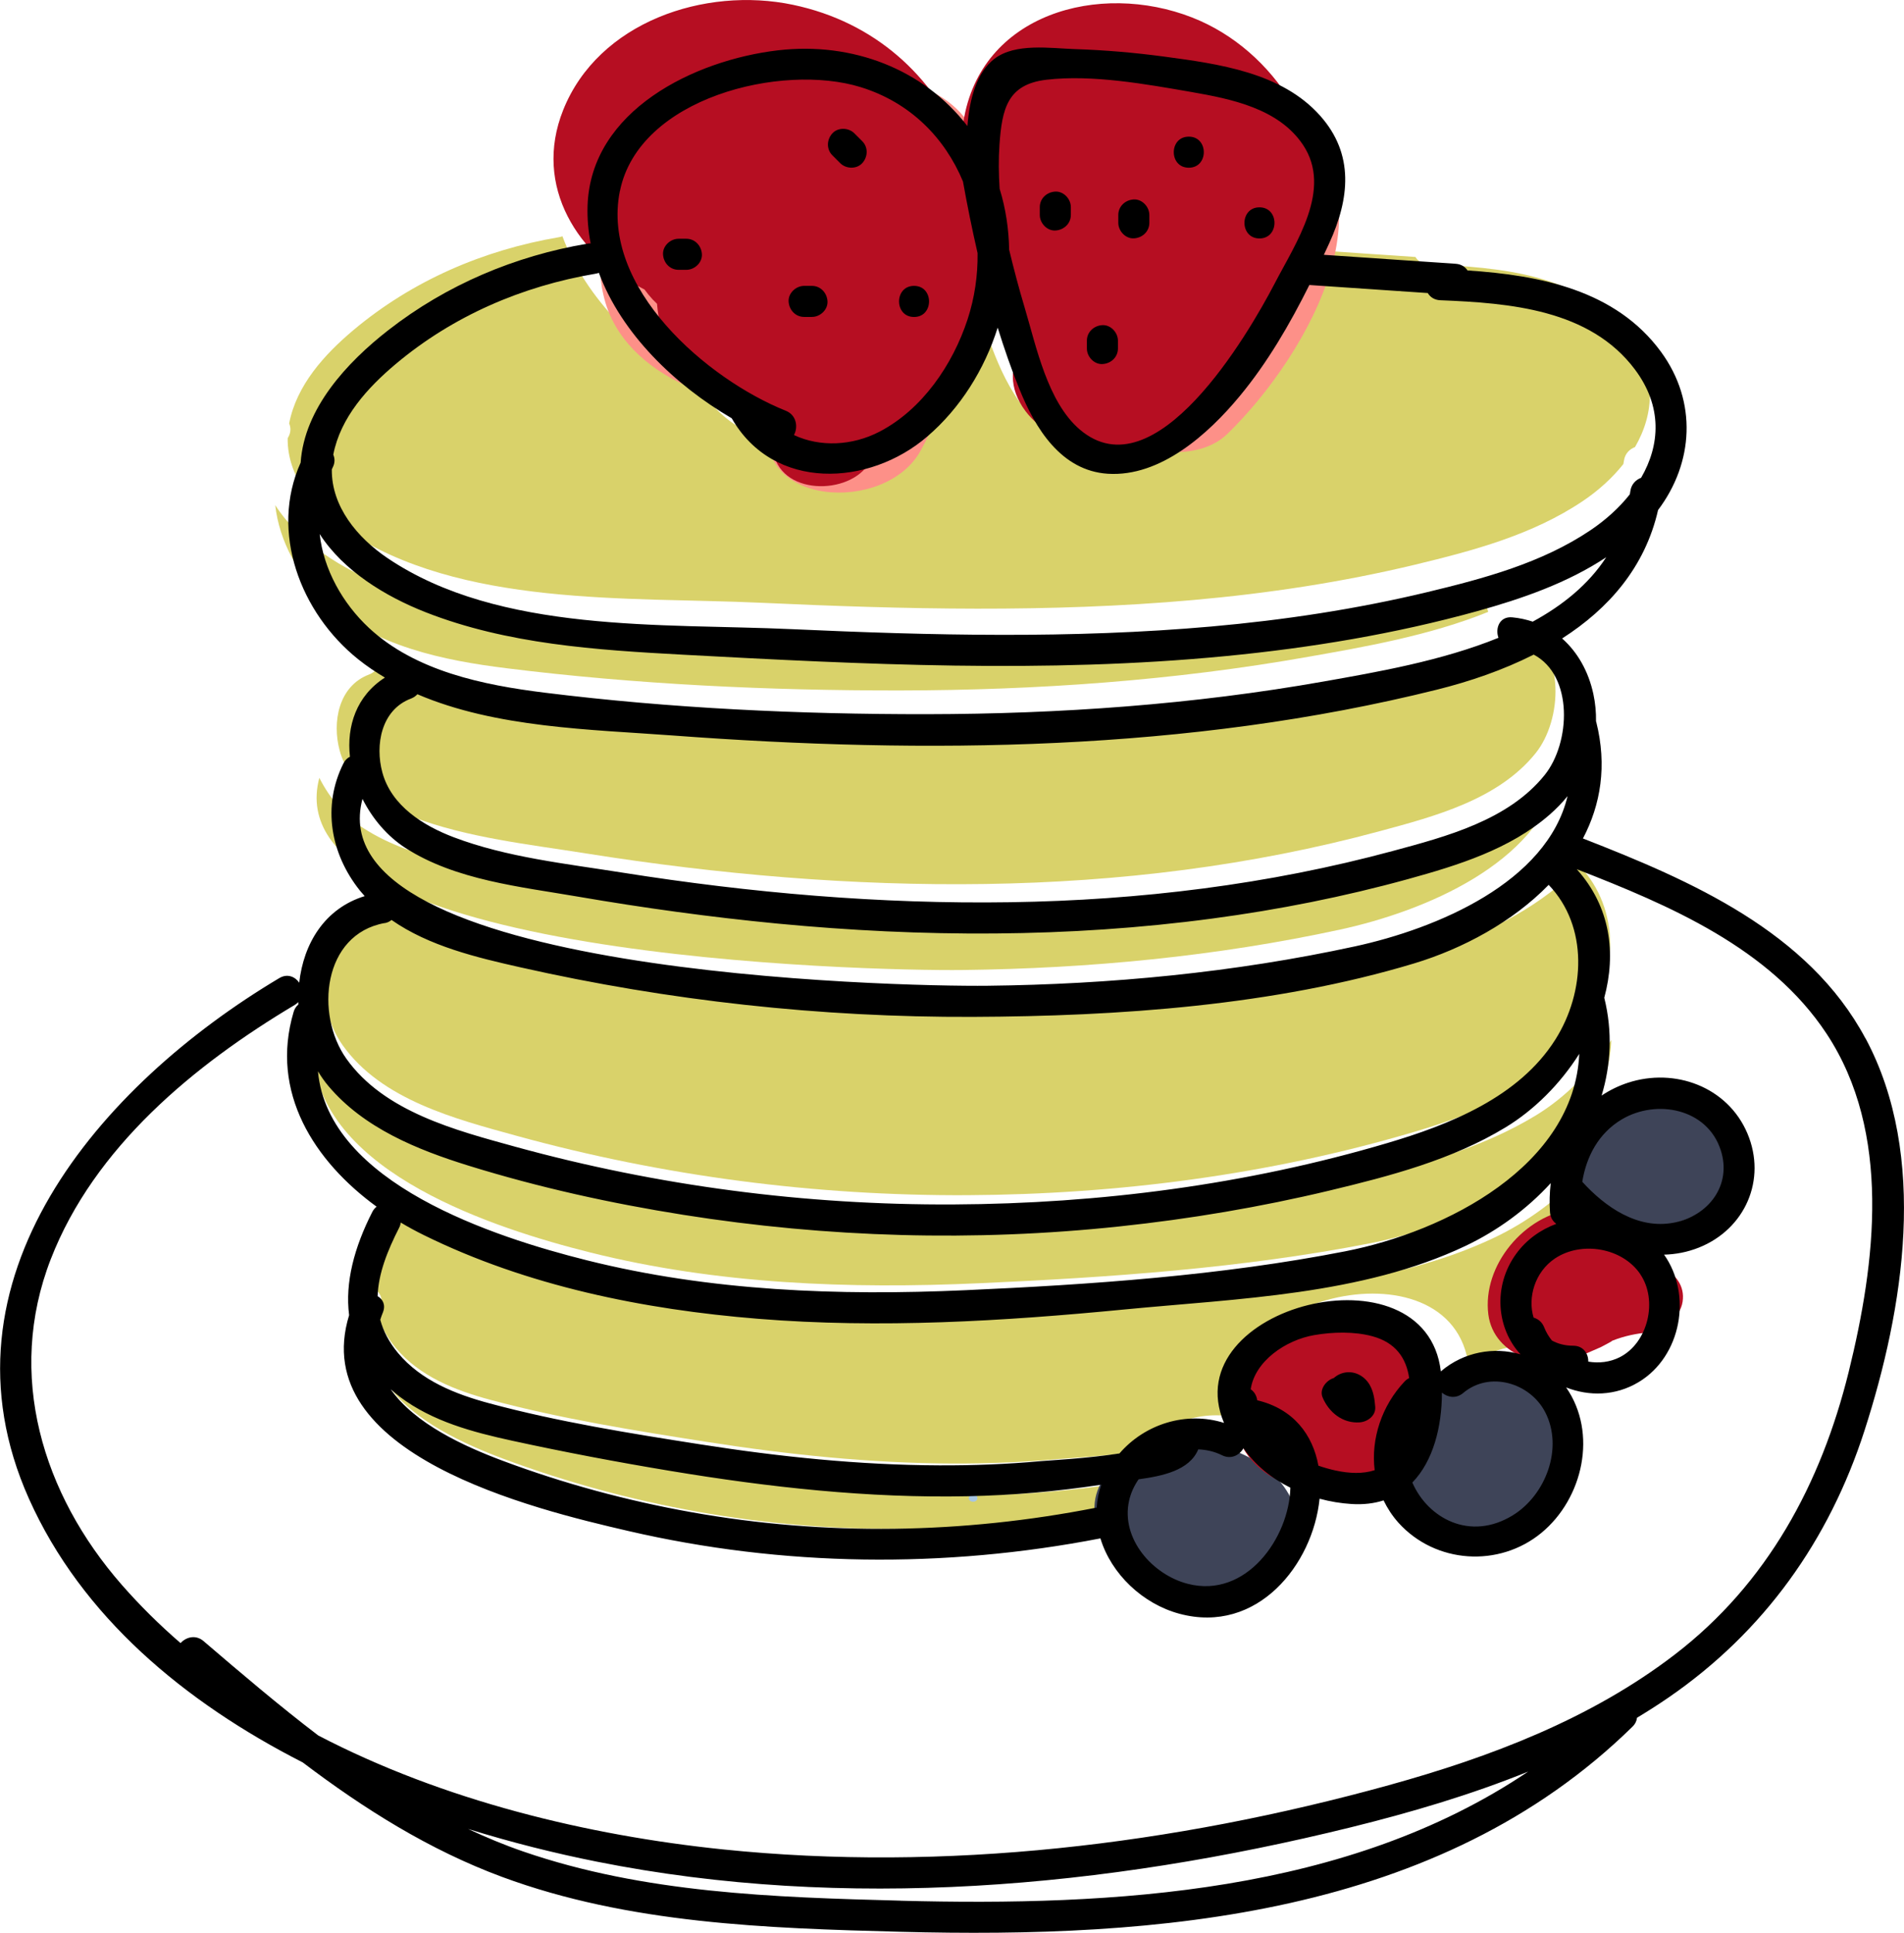 <?xml version="1.0" encoding="UTF-8"?>
<!DOCTYPE svg PUBLIC "-//W3C//DTD SVG 1.1//EN" "http://www.w3.org/Graphics/SVG/1.1/DTD/svg11.dtd">
<!-- Creator: CorelDRAW 2021 (64-Bit) -->
<svg xmlns="http://www.w3.org/2000/svg" xml:space="preserve" width="9.869mm" height="10.014mm" version="1.1" style="shape-rendering:geometricPrecision; text-rendering:geometricPrecision; image-rendering:optimizeQuality; fill-rule:evenodd; clip-rule:evenodd"
viewBox="0 0 373.99 379.5"
 xmlns:xlink="http://www.w3.org/1999/xlink"
 xmlns:xodm="http://www.corel.com/coreldraw/odm/2003">
 <defs>
  <style type="text/css">
   <![CDATA[
    .fil5 {fill:black;fill-rule:nonzero}
    .fil2 {fill:#3E4458;fill-rule:nonzero}
    .fil4 {fill:#A8C6E2;fill-rule:nonzero}
    .fil3 {fill:#B60E22;fill-rule:nonzero}
    .fil0 {fill:#D9D26A;fill-rule:nonzero}
    .fil1 {fill:#FD9088;fill-rule:nonzero}
   ]]>
  </style>
 </defs>
 <g id="Layer_x0020_1">
  <path class="fil0" d="M56.63 85.82c0.53,-0.97 0.5,-1.89 0.16,-2.68 1.46,-7.52 6.92,-13.53 12.63,-18.33 11.59,-9.72 25.53,-15.72 40.38,-18.24 0.25,-0.04 0.47,-0.1 0.67,-0.18 4.59,12.32 15.4,22.7 26.86,29.39 8.45,14.76 27.77,13.81 39.55,3.66 6.67,-5.74 11.54,-13.51 14.21,-21.98 1.31,4.2 2.74,8.34 4.38,12.4 3.19,7.92 8.42,16.51 17.88,17.12 10.66,0.68 20.33,-8.05 26.66,-15.68 5.61,-6.77 10.12,-14.53 14.08,-22.46 7.98,0.54 15.96,1.08 23.94,1.62 0.49,0.8 1.32,1.4 2.52,1.45 14.01,0.56 30.26,1.82 39.37,14.01 5.59,7.48 5.06,15.26 1.24,21.86 -1.08,0.41 -2,1.31 -2.18,2.72 -0.03,0.21 -0.07,0.41 -0.11,0.62 -2.18,2.74 -4.91,5.21 -7.96,7.26 -9.87,6.64 -21.55,9.75 -32.98,12.5 -14.34,3.44 -28.94,5.64 -43.62,6.94 -28.22,2.5 -56.61,1.83 -84.88,0.53 -26.07,-1.19 -59.04,0.91 -81.64,-14.33 -6.15,-4.15 -11.38,-10.43 -11.29,-17.95 0.05,-0.09 0.08,-0.18 0.13,-0.27z"/>
  <path class="fil0" d="M64.03 118.16c-5.35,-4.98 -9.19,-11.86 -9.97,-18.97 4.82,7.47 13.32,12.62 21.41,15.79 16.49,6.47 34.55,7.64 52.06,8.58 36.49,1.97 73.24,3.8 109.69,0.28 17.15,-1.66 34.22,-4.48 50.84,-9.08 8.91,-2.47 18.21,-5.68 26.05,-10.89 -3.59,5.51 -8.81,9.72 -14.86,13.01 -1.3,-0.43 -2.68,-0.74 -4.15,-0.87 -2.56,-0.23 -3.47,2.22 -2.77,4.13 -11.52,4.68 -24.7,6.94 -35.28,8.81 -26.46,4.69 -53.38,6.58 -80.24,6.62 -25.74,0.03 -51.77,-1.18 -77.32,-4.36 -12.35,-1.53 -26.04,-4.32 -35.46,-13.07z"/>
  <path class="fil0" d="M72.52 132.42c0.54,-0.2 0.96,-0.51 1.28,-0.87 15.86,6.81 35.1,7.11 51.62,8.34 51.27,3.81 104.27,3.24 154.42,-9.25 6.7,-1.67 13.43,-3.97 19.59,-7.09 8.05,4.25 7.46,17.81 2.21,24.33 -7.34,9.13 -19.83,12.41 -30.66,15.33 -25.21,6.81 -51.28,9.97 -77.36,10.36 -26.26,0.4 -52.51,-1.88 -78.44,-5.99 -11.26,-1.79 -23.36,-3.08 -34.08,-7.15 -6.15,-2.33 -12.55,-6.32 -14.38,-13.04 -1.53,-5.59 -0.23,-12.71 5.79,-14.96z"/>
  <path class="fil0" d="M62.71 152.71c2.01,3.99 5.02,7.54 8.69,9.91 10.12,6.51 23.26,7.83 34.85,9.82 13.36,2.3 26.81,4.15 40.31,5.44 29.26,2.8 58.81,2.88 87.97,-1.02 13.34,-1.78 26.57,-4.4 39.55,-7.98 10.03,-2.77 20.55,-6.01 28.56,-12.97 1.35,-1.17 2.57,-2.43 3.66,-3.77 -4.16,17.42 -26.37,26.75 -43.02,30.37 -24.31,5.27 -49.37,7.66 -74.23,7.95 -18.58,0.21 -135.72,-2.4 -126.33,-37.74z"/>
  <path class="fil0" d="M75.03 177.81c0.59,-0.11 1.05,-0.34 1.4,-0.64 7.56,5.29 17.24,7.59 26.08,9.58 29.95,6.75 60.7,10.12 91.4,10.01 29.39,-0.11 60.9,-2.26 89.19,-10.79 9.92,-2.99 19.96,-8.42 27.22,-15.88 8.05,8.4 7.42,21.66 1.35,31.27 -7.37,11.66 -21.4,17.2 -34.07,20.94 -28.3,8.36 -58.1,12.22 -87.57,12.37 -29.89,0.15 -59.76,-3.73 -88.58,-11.66 -12.04,-3.31 -26.54,-7.06 -34.17,-17.81 -6.34,-8.93 -4.76,-25.13 7.74,-27.39z"/>
  <path class="fil0" d="M63.7 210.75c7.17,8.49 17.97,12.85 28.32,16.06 14.17,4.4 28.76,7.62 43.41,9.93 29.11,4.61 58.79,5.46 88.1,2.34 14.31,-1.52 28.52,-3.91 42.51,-7.26 12.2,-2.92 24.78,-6.21 35.59,-12.78 5.81,-3.53 11.07,-8.79 14.88,-14.84 -1.03,22.61 -26.89,35.9 -47.3,39.9 -25,4.9 -51.4,6.73 -76.83,7.86 -25.59,1.15 -51.5,0.2 -76.45,-6.04 -18.74,-4.69 -52.3,-15.54 -54.37,-38.19 0.64,1.06 1.35,2.08 2.14,3.01z"/>
  <path class="fil0" d="M244.66 278.77c-7.6,-2.38 -15.94,0.2 -21.1,6.18 -6.53,1.01 -14.06,1.39 -15.75,1.54 -6.89,0.63 -13.8,0.89 -20.71,0.87 -16.16,-0.06 -32.28,-1.74 -48.23,-4.24 -14.2,-2.22 -28.68,-4.54 -42.58,-8.27 -6.89,-1.85 -13.88,-4.59 -18.57,-10.21 -1.83,-2.21 -2.96,-4.44 -3.57,-6.7 0.15,-0.49 0.33,-0.99 0.53,-1.49 0.6,-1.5 -0.02,-2.66 -1.07,-3.28 0.14,-4.59 2.01,-9.23 4.36,-13.85 0.18,-0.34 0.27,-0.69 0.32,-1.02 1.51,0.9 3.05,1.74 4.62,2.51 20.91,10.31 44.48,15.07 67.58,16.93 24.71,1.99 49.57,0.5 74.2,-1.89 22.73,-2.21 47.88,-2.89 68.83,-12.84 6.43,-3.06 12.38,-7.41 17.21,-12.68 -0.24,1.94 -0.3,3.91 -0.15,5.89 0.07,1.06 0.58,1.84 1.27,2.35 -3.16,1.17 -6.02,3.18 -8.11,6.05 -4.79,6.57 -3.93,15.14 0.87,20.31 -5.37,-1.57 -11.43,-0.51 -16.01,3.37 -0.03,0.03 -0.06,0.06 -0.09,0.09 -3.07,-26.04 -53.79,-13.19 -43.84,10.39z"/>
  <path class="fil0" d="M219.89 291.27c-0.53,1.53 -0.84,3.08 -0.93,4.62 -27.02,5.33 -54.88,5.78 -82.01,0.92 -12.96,-2.32 -25.73,-5.78 -38.07,-10.38 -7.68,-2.87 -17.72,-7.44 -22.62,-14.45 0.59,0.52 1.2,1.03 1.86,1.53 6.61,4.98 14.74,7.14 22.7,8.87 10.58,2.3 21.24,4.32 31.93,6.09 19.9,3.3 40.09,5.56 60.29,5.12 8.99,-0.19 17.97,-0.97 26.86,-2.33z"/>
  <path class="fil1" d="M249.21 20.6c-1.13,-0.6 -2.3,-1.12 -3.49,-1.58 -8.26,-9.32 -24.31,-10.72 -35.17,-3.34 -0.5,0.34 -0.95,0.74 -1.39,1.17 -5.97,0.23 -12.24,2.74 -16.33,6.81 -0.62,0.62 -1.18,1.24 -1.69,1.86 -2.86,-4.91 -7.64,-8.43 -15.08,-9.61 -3.43,-0.55 -6.95,-0.5 -10.39,0.04 -8.35,-3.15 -18.66,-2.44 -26.54,1.64 -13.84,7.17 -24.9,26.23 -20.19,41.9 2.45,8.14 9.53,13.71 17.14,16.8 1.28,0.52 15.43,4.31 15.07,5.89 -3.9,17.28 22.82,18.87 29.68,6.3 4.05,-7.42 9.37,-19.93 12.09,-32.53 5.11,8.82 11.72,17.45 13.48,25.23 1.9,8.41 12.21,10.01 20.13,7.22 5.41,0.97 11.05,0.19 14.53,-3.18 15.85,-15.36 35.92,-49.84 8.15,-64.63z"/>
  <path class="fil2" d="M254.1 295.48c-2.9,-8 -12.7,-12.29 -20.67,-12.35 -7.74,-0.05 -18.85,4.15 -18.45,13.58 0.29,7.08 6.35,11.64 12.88,12.4 6.48,9.14 32.42,3.46 26.24,-13.63z"/>
  <path class="fil2" d="M306.07 284.21c0.75,-1.65 1.27,-3.44 1.51,-5.35 0.86,-6.99 -9.72,-9.85 -14.62,-8.58 -0.56,0.14 -1.1,0.32 -1.64,0.5 -5.29,-0.48 -10.92,1.12 -14.93,4.26 -3.4,2.66 -5.89,6.68 -5.87,11.11 0.02,3.86 2.98,6.41 6.55,7.96 0.03,2.56 1.2,5.11 3.54,6.79 5.09,3.65 12.79,3.91 17.84,0 2.14,-1.65 4.2,-3.32 6.24,-5.1 4.35,-3.8 4.1,-8.3 1.38,-11.59z"/>
  <path class="fil2" d="M341.37 224.87c-0.75,-1.8 -1.97,-3.29 -3.44,-4.55 -0.33,-0.28 -0.71,-0.54 -1.13,-0.8 -0.98,-2.3 -3,-4.3 -5.42,-5.41 -5.35,-2.44 -12.16,-1.68 -16.89,1.8 -0.49,0.37 -0.94,0.76 -1.36,1.17 -4.13,2.27 -6.38,7.21 -4.59,11.53 -0.58,6.08 5.35,10.57 10.76,11.69 5.48,1.15 11.52,0.22 16.11,-3.14 0.96,-0.7 1.81,-1.51 2.53,-2.39 1.09,-0.85 2.03,-1.85 2.76,-3.18 1.09,-1.99 1.58,-4.51 0.67,-6.71z"/>
  <path class="fil3" d="M275.8 266.7c-1.53,-2.32 -3.69,-4.29 -6.03,-5.66 -4.06,-2.4 -9.36,-2.93 -13.96,-1.91 -1.49,0.33 -3.05,0.89 -4.5,1.67 -0.83,0.41 -1.65,0.86 -2.42,1.38 -4.81,3.27 -7.69,8.71 -5.95,14.34 -1.13,4.81 1.53,9.7 5.55,12.6 6.03,4.35 14.96,4.29 21.51,1.17 5.97,-2.85 12.55,-8.82 12.59,-15.84 0.02,-3.84 -3.35,-6.61 -6.8,-7.75z"/>
  <path class="fil3" d="M322.38 246.83c-1.8,-0.63 -3.69,-1.05 -5.61,-1.28 1.79,-0.65 4,-0.01 5.61,1.28zm4.17 1.91c0,-0.11 -0.01,-0.22 -0.08,-0.35 -3.45,-6.93 -8.96,-11.96 -17.39,-10.99 -9.61,1.11 -17.97,11.04 -16.73,20.7 1.06,8.23 11.35,11.54 18.38,8.06 1.24,-0.61 2.5,-1.1 3.75,-1.67 -0.09,0.04 2.54,-1.31 2.13,-1.21 2.66,-1.05 4.74,-1.39 7.14,-1.69 3.02,-0.37 6.31,-2.97 6.76,-6 0.47,-3.15 -1.4,-5.34 -3.96,-6.86z"/>
  <path class="fil3" d="M234.18 3.44c-18.26,-7.15 -41.63,-0.74 -44.94,20.48 -0.22,1.44 -0.33,2.89 -0.37,4.34 -5.67,-13.24 -16.88,-23.91 -33.12,-27.32 -17.32,-3.64 -38.23,3.38 -45.13,20.66 -6.01,15.04 2.99,28.8 15.97,35.24 0.49,0.67 1.03,1.33 1.62,1.97 0.27,0.29 0.55,0.57 0.84,0.84 0.58,7.01 3.65,13.57 9.86,17.57 2.74,4.12 6.95,6.97 12.29,6.69 0.02,1.89 0.3,3.84 0.95,5.87 2.58,8.14 16.81,7.06 19.19,-0.23 0.06,0.08 0.11,0.15 0.17,0.23 0.46,-1.51 1.05,-3.05 1.73,-4.62 4.05,-0.21 7.92,-1.64 9.93,-4.41 7.15,-9.88 10.36,-21.79 9.94,-33.4 3.15,6.78 6.9,13.04 7.7,20.4 -2.38,3.84 -2.8,8.42 0.62,12.97 5.49,7.29 17.86,9.13 25.83,5.18 16.32,-8.09 29.66,-22.17 32.03,-40.7 2.22,-17.4 -8.74,-35.35 -25.11,-41.76z"/>
  <path class="fil4" d="M191.14 293.48c-1.12,0 -1.13,1.38 0,1.38 1.12,0 1.13,-1.38 0,-1.38z"/>
  <path class="fil5" d="M363.14 269.34c-5.44,22 -15.98,41.57 -34.16,55.52 -16.49,12.66 -36.33,20.17 -56.2,25.66 -42.23,11.67 -87.14,17.11 -130.84,12.6 -26.45,-2.74 -54.84,-9.55 -79.43,-22.36 -7.74,-5.9 -15.18,-12.24 -22.53,-18.53 -1.55,-1.33 -3.46,-0.79 -4.52,0.39 -4.11,-3.55 -7.98,-7.37 -11.57,-11.47 -15.55,-17.78 -22.74,-41.19 -13.93,-63.9 8.54,-22.01 28.22,-38.19 47.94,-49.94 0.27,-0.16 0.49,-0.35 0.68,-0.55 0.01,0.16 0,0.32 0.01,0.48 -0.4,0.34 -0.74,0.81 -0.92,1.45 -4.71,15.83 4.09,29.35 16.3,38.24 -0.33,0.25 -0.61,0.58 -0.85,1.04 -3.53,6.92 -5.38,13.84 -4.55,20.26 -8.41,27.39 36.49,38.12 54.77,42.36 30.49,7.07 62.11,7.41 92.81,1.47 2.11,6.98 8.31,12.87 15.53,14.8 15.27,4.09 26.22,-9.65 27.52,-22.59 2.06,0.56 4.18,0.91 6.28,1.04 2.36,0.15 4.45,-0.12 6.29,-0.71 0.75,1.54 1.7,3.02 2.91,4.37 7.28,8.08 19.78,8.86 28.1,2 8.17,-6.74 11.08,-19.59 4.85,-28.55 4.51,1.77 9.68,1.69 14.22,-1.03 8.45,-5.06 10.57,-17.22 5.02,-25.04 2.26,-0.06 4.55,-0.48 6.84,-1.39 9.08,-3.62 13.36,-13.34 9.53,-22.41 -3.88,-9.16 -14.28,-12.98 -23.51,-9.94 -1.88,0.62 -3.58,1.47 -5.13,2.5 1.82,-6.04 2.17,-12.53 0.53,-19.17 -0,-0.01 -0.01,-0.02 -0.01,-0.03 2.35,-8.7 1.25,-17.83 -5.4,-25.24 18.22,7.09 37.97,15.48 49.07,32.3 12.82,19.42 9.63,44.98 4.35,66.37zm-186.27 103.85c-24.86,-0.65 -50.36,-1.47 -74.09,-9.65 -3.72,-1.28 -7.32,-2.78 -10.84,-4.43 8.56,2.66 17.09,4.79 25.28,6.42 48.89,9.76 99.97,5.12 148.07,-6.73 11.75,-2.9 23.56,-6.37 34.88,-10.95 -35.44,23.87 -81.21,26.45 -123.3,25.35zm106.36 -99.75c1.1,0.93 2.78,1.25 4.18,0.07 5.19,-4.38 13.15,-2 16.12,3.79 3.61,7.04 0.08,16.28 -6.4,20.24 -8.38,5.13 -16.67,0.56 -19.71,-6.45 4.12,-4.23 5.81,-11.01 5.81,-17.65zm-66.91 18.08c-0.52,1.49 -0.82,2.99 -0.91,4.49 -26.25,5.18 -53.33,5.62 -79.7,0.89 -12.6,-2.25 -25.01,-5.61 -37,-10.09 -7.47,-2.79 -17.22,-7.23 -21.98,-14.04 0.58,0.5 1.17,1 1.81,1.49 6.42,4.84 14.32,6.94 22.05,8.62 10.28,2.24 20.65,4.2 31.02,5.92 19.34,3.21 38.96,5.4 58.59,4.98 8.73,-0.19 17.46,-0.94 26.1,-2.26zm24.07 -12.15c-7.39,-2.31 -15.49,0.2 -20.5,6.01 -6.35,0.99 -13.66,1.35 -15.31,1.5 -6.69,0.61 -13.41,0.87 -20.13,0.84 -15.7,-0.06 -31.37,-1.69 -46.87,-4.12 -13.8,-2.16 -27.88,-4.41 -41.38,-8.04 -6.69,-1.79 -13.48,-4.45 -18.04,-9.92 -1.78,-2.14 -2.88,-4.32 -3.47,-6.51 0.15,-0.48 0.32,-0.96 0.52,-1.45 0.58,-1.46 -0.02,-2.58 -1.04,-3.18 0.14,-4.46 1.95,-8.97 4.24,-13.46 0.17,-0.34 0.26,-0.67 0.31,-0.99 1.47,0.88 2.97,1.69 4.49,2.44 20.32,10.02 43.23,14.64 65.68,16.45 24.01,1.94 48.18,0.48 72.11,-1.84 22.09,-2.14 46.53,-2.81 66.89,-12.48 6.25,-2.97 12.04,-7.2 16.72,-12.32 -0.23,1.88 -0.29,3.8 -0.15,5.72 0.07,1.03 0.56,1.79 1.24,2.28 -3.08,1.14 -5.85,3.09 -7.88,5.88 -4.65,6.39 -3.82,14.71 0.85,19.74 -5.22,-1.52 -11.1,-0.49 -15.56,3.27 -0.03,0.03 -0.06,0.06 -0.09,0.09 -2.99,-25.31 -52.27,-12.82 -42.6,10.09zm13.07 12.73c-0.22,9.81 -8.65,21.84 -20.15,18.88 -6.93,-1.78 -13.17,-8.85 -11.54,-16.28 0.34,-1.55 1,-2.97 1.88,-4.24 4.66,-0.65 9.98,-1.71 11.72,-5.88 1.6,0.06 3.19,0.42 4.68,1.16 1.78,0.88 3.44,-0.04 4.2,-1.38 2.28,3.3 5.51,5.9 9.22,7.75zm16.55 -3.43c-2.29,0.75 -4.95,0.65 -7.67,0.06 -1.11,-0.24 -2.25,-0.56 -3.37,-0.95 -1.11,-6.07 -4.88,-11.14 -12.02,-12.84 -0.13,-0.98 -0.62,-1.7 -1.28,-2.16 0.8,-5.46 6.79,-9.66 12.5,-10.64 3.59,-0.62 7.84,-0.74 11.41,0.23 4.52,1.23 6.64,4.23 7.22,8.22 -0.31,0.15 -0.62,0.36 -0.9,0.66 -4.46,4.72 -6.64,11.23 -5.88,17.41zm40.79 -56.63c0.8,-4.95 3.19,-9.53 7.76,-12.25 6.83,-4.05 16.8,-2.15 19.44,6.04 2.24,6.9 -2.44,12.94 -9.23,14.24 -7.1,1.36 -13.45,-3.06 -17.97,-8.03zm11.4 18.16c3.48,5.11 1.54,13.43 -4.01,16.27 -1.94,0.99 -4.12,1.23 -6.21,0.88 0.03,-1.55 -0.95,-3.11 -2.94,-3.12 -1.66,-0 -3.05,-0.39 -4.2,-1.02 -0.63,-0.78 -1.15,-1.64 -1.52,-2.59 -0.41,-1.05 -1.2,-1.66 -2.08,-1.91 -1.2,-3.94 0.24,-8.98 4.22,-11.63 5.18,-3.44 13.2,-2.12 16.74,3.1zm-257.67 -36.93c6.97,8.25 17.46,12.49 27.52,15.61 13.77,4.27 27.95,7.4 42.18,9.65 28.3,4.48 57.13,5.31 85.62,2.28 13.9,-1.47 27.72,-3.8 41.31,-7.05 11.85,-2.84 24.08,-6.03 34.59,-12.42 5.65,-3.43 10.75,-8.55 14.46,-14.42 -1,21.97 -26.13,34.89 -45.97,38.77 -24.29,4.76 -49.95,6.54 -74.66,7.64 -24.87,1.11 -50.04,0.19 -74.29,-5.87 -18.2,-4.55 -50.83,-15.1 -52.84,-37.11 0.63,1.03 1.31,2.02 2.08,2.92zm11.01 -32.01c0.57,-0.1 1.02,-0.33 1.36,-0.63 7.35,5.14 16.76,7.38 25.35,9.31 29.1,6.56 58.99,9.84 88.82,9.72 28.57,-0.11 59.18,-2.2 86.68,-10.49 9.64,-2.91 19.4,-8.19 26.45,-15.43 7.83,8.16 7.21,21.05 1.31,30.38 -7.17,11.34 -20.8,16.72 -33.11,20.35 -27.5,8.13 -56.46,11.88 -85.1,12.02 -29.05,0.15 -58.07,-3.63 -86.08,-11.33 -11.69,-3.22 -25.79,-6.86 -33.2,-17.3 -6.16,-8.68 -4.62,-24.42 7.52,-26.62zm-4.34 -24.39c1.95,3.88 4.88,7.33 8.45,9.63 9.83,6.32 22.6,7.61 33.86,9.55 12.99,2.23 26.05,4.03 39.17,5.29 28.43,2.72 57.15,2.8 85.48,-0.99 12.97,-1.73 25.82,-4.27 38.44,-7.75 9.75,-2.69 19.97,-5.84 27.75,-12.61 1.31,-1.14 2.5,-2.36 3.56,-3.67 -4.05,16.94 -25.63,26 -41.81,29.51 -23.63,5.12 -47.98,7.45 -72.14,7.72 -18.06,0.2 -131.89,-2.33 -122.77,-36.67zm9.53 -19.71c0.52,-0.2 0.93,-0.49 1.25,-0.85 15.42,6.62 34.11,6.91 50.17,8.1 49.82,3.71 101.33,3.15 150.07,-8.99 6.51,-1.62 13.05,-3.86 19.04,-6.89 7.83,4.13 7.25,17.31 2.15,23.65 -7.14,8.87 -19.28,12.06 -29.8,14.9 -24.5,6.62 -49.84,9.69 -75.18,10.07 -25.52,0.39 -51.03,-1.83 -76.22,-5.82 -10.94,-1.74 -22.7,-2.99 -33.12,-6.95 -5.97,-2.27 -12.19,-6.15 -13.98,-12.68 -1.49,-5.43 -0.22,-12.35 5.62,-14.54zm-8.25 -13.86c-5.2,-4.84 -8.93,-11.52 -9.69,-18.44 4.69,7.26 12.94,12.26 20.81,15.35 16.03,6.29 33.58,7.42 50.59,8.34 35.46,1.91 71.17,3.7 106.59,0.27 16.67,-1.61 33.26,-4.36 49.41,-8.83 8.66,-2.4 17.69,-5.51 25.32,-10.58 -3.49,5.36 -8.56,9.45 -14.44,12.65 -1.27,-0.42 -2.61,-0.72 -4.03,-0.85 -2.49,-0.23 -3.38,2.16 -2.7,4.02 -11.19,4.55 -24.01,6.75 -34.28,8.57 -25.72,4.55 -51.88,6.39 -77.98,6.43 -25.01,0.03 -50.31,-1.14 -75.14,-4.23 -12,-1.49 -25.31,-4.2 -34.46,-12.7zm-7.18 -31.43c0.52,-0.94 0.49,-1.84 0.16,-2.6 1.41,-7.31 6.73,-13.15 12.28,-17.81 11.26,-9.45 24.81,-15.28 39.24,-17.72 0.24,-0.04 0.45,-0.1 0.65,-0.17 4.46,11.97 14.96,22.06 26.1,28.56 8.21,14.35 26.99,13.42 38.43,3.56 6.48,-5.57 11.21,-13.13 13.81,-21.36 1.27,4.08 2.66,8.11 4.26,12.05 3.1,7.7 8.18,16.05 17.37,16.64 10.36,0.66 19.76,-7.82 25.9,-15.23 5.46,-6.58 9.84,-14.12 13.69,-21.83 7.75,0.53 15.51,1.05 23.26,1.58 0.47,0.78 1.28,1.36 2.45,1.41 13.61,0.55 29.4,1.77 38.26,13.62 5.43,7.27 4.92,14.82 1.2,21.24 -1.05,0.4 -1.94,1.28 -2.12,2.65 -0.03,0.2 -0.07,0.4 -0.1,0.6 -2.11,2.67 -4.77,5.06 -7.73,7.05 -9.59,6.45 -20.95,9.48 -32.05,12.15 -13.93,3.34 -28.12,5.48 -42.39,6.75 -27.42,2.43 -55.02,1.77 -82.49,0.52 -25.33,-1.16 -57.38,0.88 -79.34,-13.93 -5.97,-4.03 -11.05,-10.14 -10.97,-17.44 0.05,-0.09 0.08,-0.18 0.13,-0.27zm56.46 -54.33c3.69,-18.4 31.82,-25.22 47.3,-20.43 9.76,3.01 16.54,9.99 20.09,18.52 0.84,4.69 1.79,9.39 2.87,14.07 0.06,4.36 -0.58,8.78 -1.97,13.02 -2.9,8.85 -8.87,17.66 -17.3,22.04 -5.35,2.78 -11.68,3.06 -16.8,0.66 0.84,-1.53 0.53,-3.92 -1.6,-4.77 -15.48,-6.2 -36.4,-24.16 -32.6,-43.12zm74.56 -9.15c0.5,-6.98 1.54,-11.83 9.2,-12.73 9.01,-1.06 19.58,0.86 28.42,2.39 7.94,1.38 17.24,3.25 22.02,10.42 5.8,8.71 -1.42,19.18 -5.57,27.17 -5.26,10.1 -23.49,41.33 -38.29,28.7 -6.36,-5.43 -8.56,-16.35 -10.85,-24 -1.12,-3.74 -2.11,-7.51 -3.03,-11.3 -0.07,-4.07 -0.67,-8.1 -1.87,-11.98 -0.19,-2.88 -0.23,-5.77 -0.03,-8.67zm170.11 175.5c-11.23,-21 -34.3,-30.99 -55.5,-39.26 3.49,-6.62 4.77,-14.3 2.62,-22.86 -0.01,-0.05 -0.03,-0.08 -0.05,-0.13 0.03,-1.75 -0.13,-3.55 -0.52,-5.37 -0.95,-4.41 -3.08,-8.21 -6.14,-10.91 9.13,-5.84 16.28,-13.96 18.85,-25.22 6.98,-9.25 7.74,-21.26 0.59,-31.04 -8.9,-12.16 -23.81,-15.07 -38.02,-16 -0.48,-0.72 -1.25,-1.24 -2.34,-1.31 -8.63,-0.59 -17.25,-1.17 -25.88,-1.76 0.35,-0.76 0.71,-1.52 1.06,-2.28 3.97,-8.69 4.98,-17.42 -1.79,-25.03 -7.58,-8.52 -19.99,-10.18 -30.65,-11.61 -5.82,-0.78 -11.67,-1.28 -17.53,-1.47 -4.76,-0.15 -11.66,-1.26 -15.8,1.9 -3.46,2.64 -4.87,7.76 -5.31,13.21 -8.57,-11.15 -22.59,-16.58 -37.2,-14.87 -16.32,1.9 -36.8,11.76 -37.41,30.52 -0.08,2.52 0.14,4.98 0.61,7.4 -0.21,-0 -0.42,0 -0.64,0.04 -14.24,2.41 -27.68,8.08 -39.1,16.98 -8.14,6.34 -16.51,15.36 -17.23,26.01 -6.11,13.59 -0.08,29.51 11.32,38.63 1.66,1.33 3.42,2.5 5.23,3.58 -5.6,3.59 -7.53,9.52 -6.87,15.55 -0.51,0.23 -0.96,0.66 -1.29,1.33 -4.18,8.36 -2.54,17.69 3.24,24.93 0.31,0.38 0.63,0.74 0.95,1.1 -7.9,2.43 -12.01,9.35 -12.86,17 -0.81,-1.18 -2.33,-1.85 -3.92,-0.9 -35.19,20.96 -68.43,59.16 -49.18,102.2 10.37,23.19 30.63,39.99 53.79,51.8 12.05,9.12 24.83,17.17 39.14,22.47 24.89,9.21 52.05,10.1 78.28,10.78 50.51,1.32 105.72,-2.97 143.78,-40.27 0.56,-0.55 0.83,-1.15 0.89,-1.75 2.1,-1.27 4.17,-2.58 6.2,-3.98 18.74,-12.89 31.54,-30.84 38.5,-52.44 7.69,-23.87 12.58,-53.83 0.2,-76.97z"/>
  <path class="fil5" d="M134.82 46.88l-1.54 0c-1.6,0 -3.13,1.4 -3.05,3.05 0.08,1.66 1.34,3.05 3.05,3.05l1.54 0c1.6,0 3.13,-1.4 3.05,-3.05 -0.08,-1.65 -1.35,-3.05 -3.05,-3.05z"/>
  <path class="fil5" d="M169.36 27.72l-1.54 -1.54c-1.13,-1.13 -3.2,-1.22 -4.32,0 -1.12,1.22 -1.21,3.11 0,4.32 0.52,0.52 1.03,1.03 1.54,1.54 1.13,1.13 3.2,1.22 4.32,0 1.12,-1.22 1.21,-3.11 0,-4.32z"/>
  <path class="fil5" d="M159.49 56.13l-1.54 0c-1.6,0 -3.13,1.41 -3.05,3.05 0.08,1.66 1.34,3.05 3.05,3.05l1.54 0c1.6,0 3.13,-1.41 3.05,-3.05 -0.08,-1.65 -1.35,-3.05 -3.05,-3.05z"/>
  <path class="fil5" d="M179.54 56.13c-3.93,0 -3.93,6.11 0,6.11 3.93,0 3.93,-6.11 0,-6.11z"/>
  <path class="fil5" d="M207.29 37.62c-1.66,0.08 -3.05,1.34 -3.05,3.05l0 1.54c0,1.6 1.41,3.13 3.05,3.05 1.65,-0.08 3.05,-1.34 3.05,-3.05l0 -1.54c0,-1.6 -1.4,-3.13 -3.05,-3.05z"/>
  <path class="fil5" d="M247.39 40.71c-3.93,0 -3.93,6.11 0,6.11 3.93,0 3.94,-6.11 0,-6.11z"/>
  <path class="fil5" d="M216.54 63.84c-1.65,0.08 -3.05,1.34 -3.05,3.05l0 1.54c0,1.6 1.4,3.13 3.05,3.05 1.66,-0.07 3.05,-1.34 3.05,-3.05l0 -1.54c0,-1.6 -1.41,-3.13 -3.05,-3.05z"/>
  <path class="fil5" d="M222.71 39.16c-1.66,0.08 -3.05,1.34 -3.05,3.05l0 1.54c0,1.6 1.41,3.13 3.05,3.05 1.66,-0.07 3.05,-1.34 3.05,-3.05l0 -1.54c0,-1.6 -1.41,-3.13 -3.05,-3.05z"/>
  <path class="fil5" d="M233.51 26.83c-3.93,0 -3.94,6.1 0,6.1 3.93,0 3.93,-6.1 0,-6.1z"/>
  <path class="fil5" d="M269.05 271.93c-0.95,-1.65 -2.76,-2.72 -4.68,-2.46 -0.92,0.12 -1.74,0.53 -2.39,1.11 -0.03,0.01 -0.05,0.01 -0.07,0.02 -1.41,0.45 -2.79,2.18 -2.13,3.76 1.24,2.95 3.95,5.16 7.3,4.92 1.55,-0.11 3.19,-1.31 3.05,-3.05 -0.12,-1.49 -0.32,-2.96 -1.08,-4.29z"/>
 </g>
</svg>

